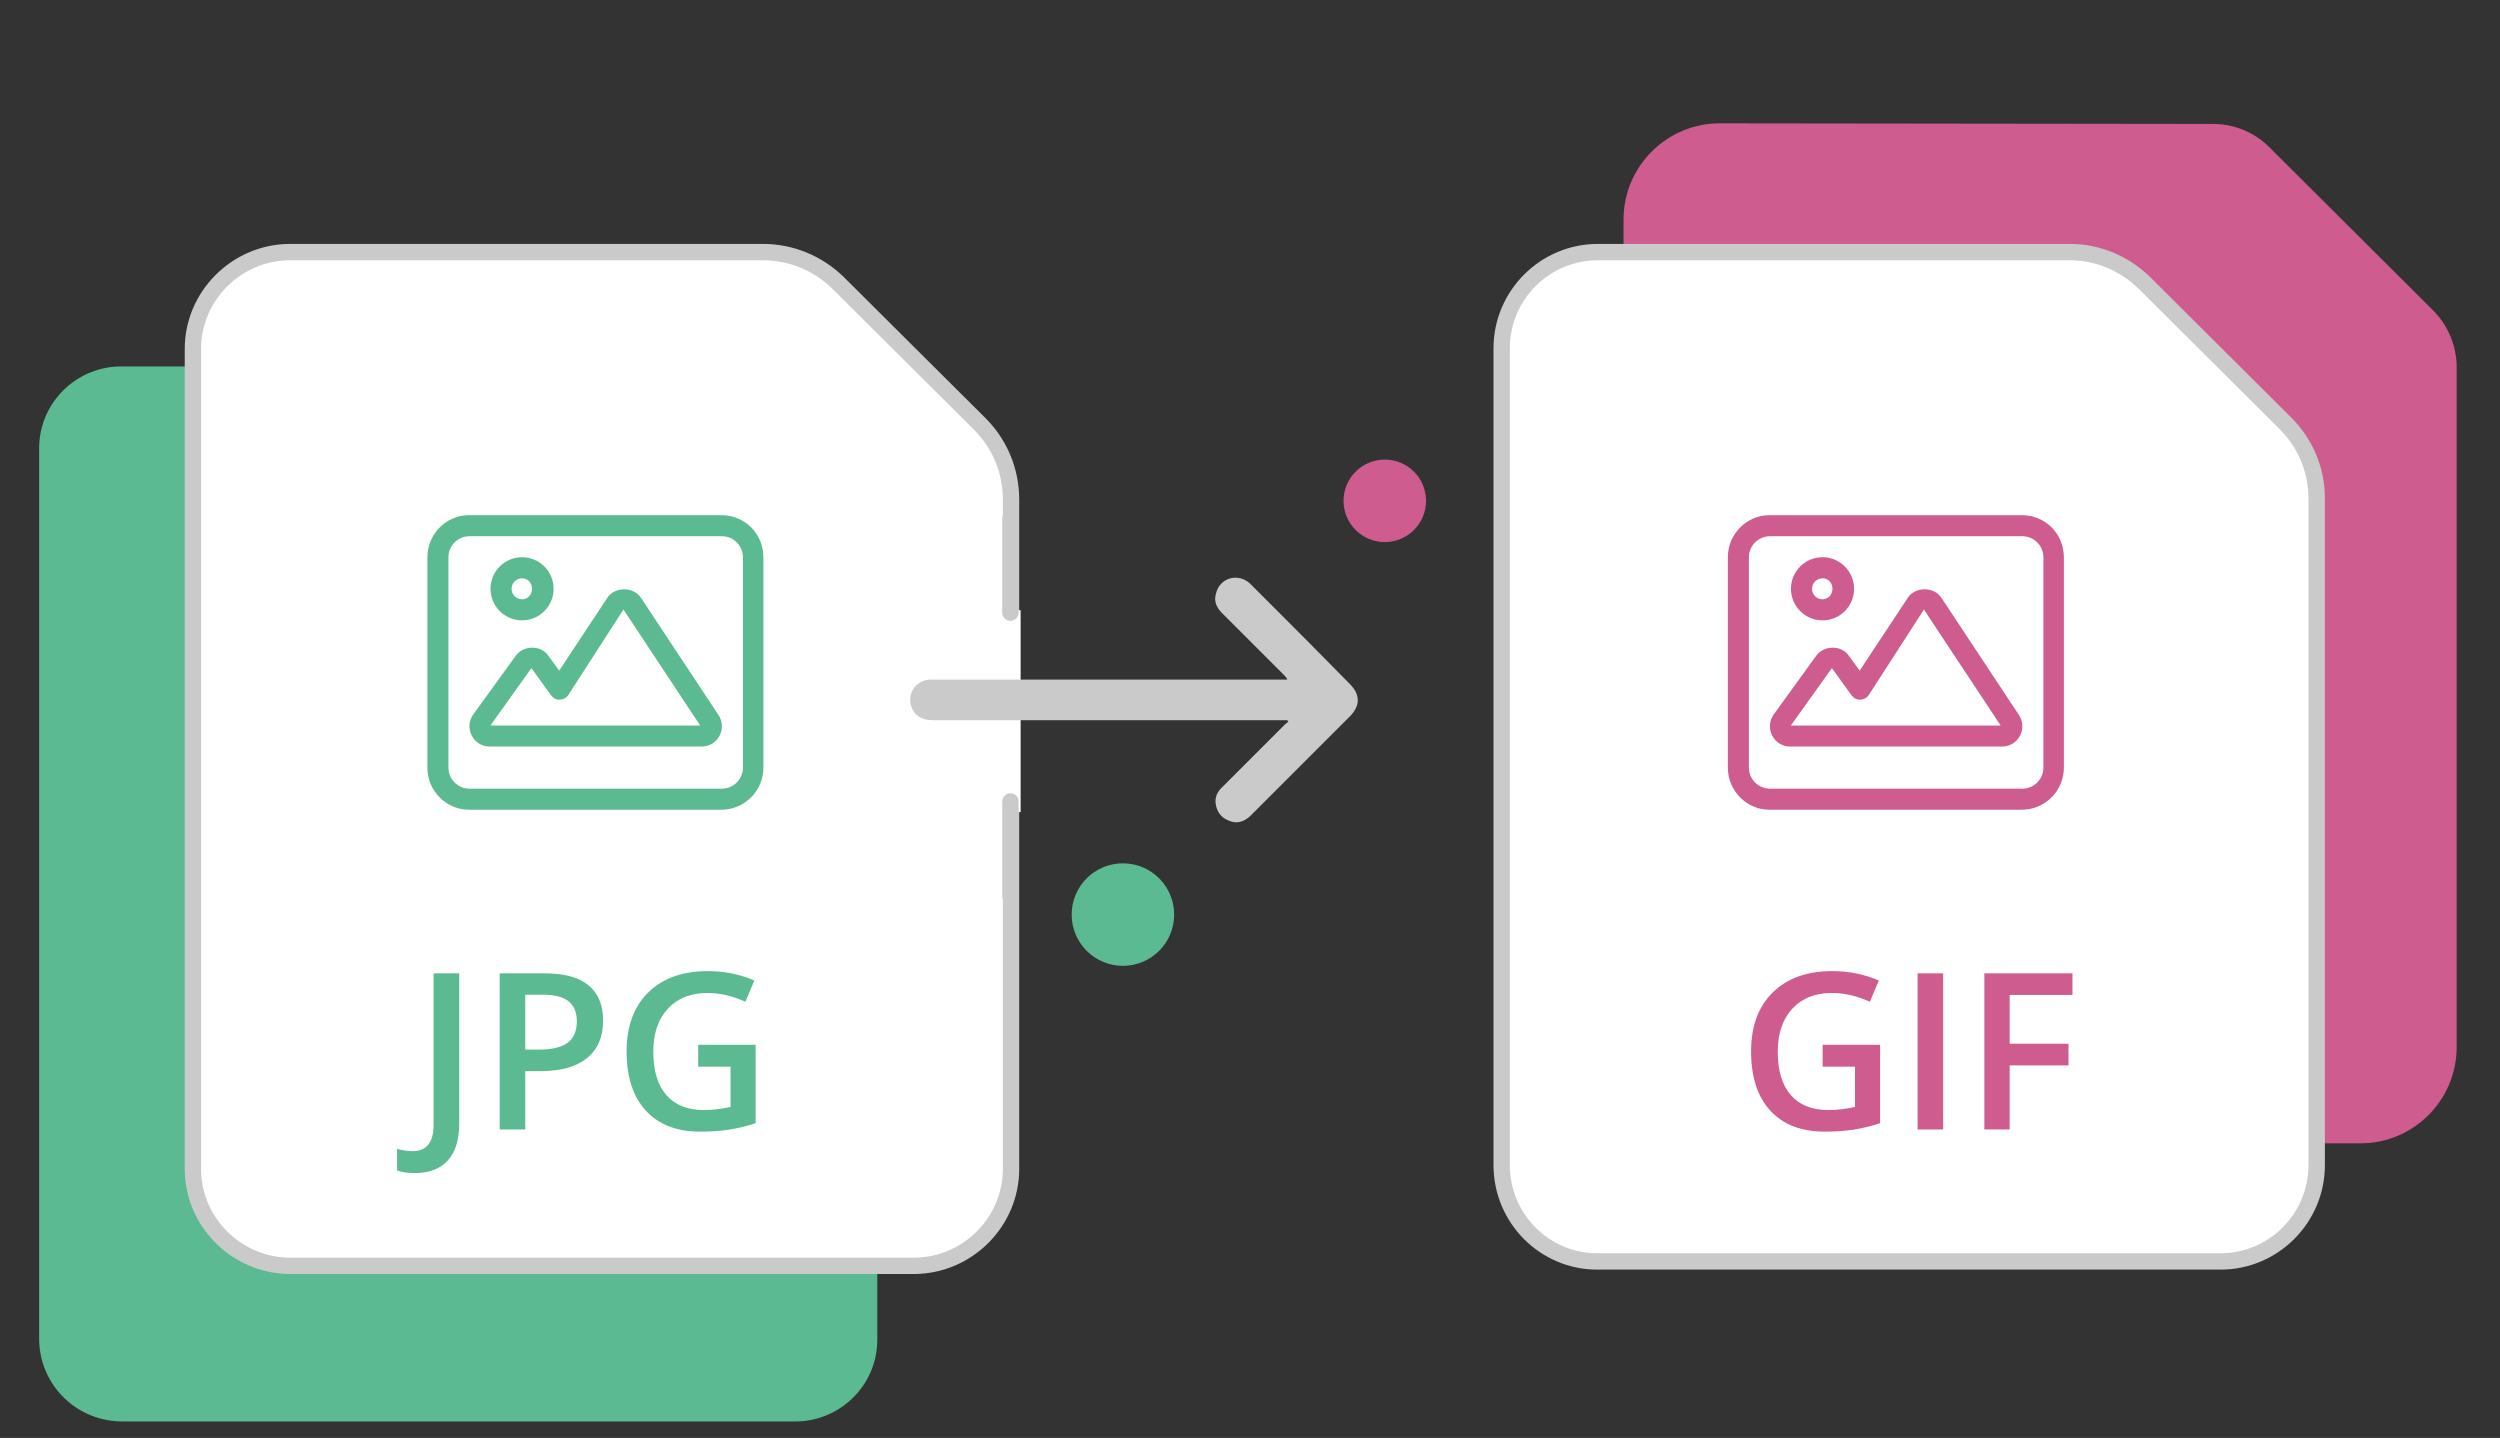 <?xml version="1.0" encoding="utf-8"?>
<!-- Generator: Adobe Illustrator 16.0.2, SVG Export Plug-In . SVG Version: 6.00 Build 0)  -->
<!DOCTYPE svg PUBLIC "-//W3C//DTD SVG 1.1//EN" "http://www.w3.org/Graphics/SVG/1.1/DTD/svg11.dtd">
<svg version="1.1" id="Layer_1" xmlns="http://www.w3.org/2000/svg" xmlns:xlink="http://www.w3.org/1999/xlink" x="0px" y="0px"
	 width="612px" height="352px" viewBox="0 0 612 352" enable-background="new 0 0 612 352" xml:space="preserve">
<rect x="0" y="0" width="612" height="352" fill="#333333" stroke="none"/>
<g>
	<rect x="7.75" y="-7.6" fill="none" width="612" height="367.199"/>
	<path id="Path_101390_2_" fill="#CF5C8F" d="M421.003,30.192c-13.005,0-23.563,10.557-23.563,23.562l0,0v202.573
		c0,13.005,10.56,23.562,23.563,23.562h156.825c13.005,0,23.562-10.557,23.562-23.562V89.861c0-5.202-2.142-10.252-5.813-13.924
		l-40.086-39.934c-3.675-3.672-8.568-5.661-13.771-5.661L421.003,30.192L421.003,30.192z"/>
	<rect x="7.75" y="-7.6" fill="none" width="612" height="367.199"/>
	<path id="Path_101359_2_" fill="#5BBA91" d="M214.759,109.445v218.791c-0.152,11.174-9.484,20.043-20.655,19.734H30.241
		c-11.169,0.154-20.349-8.563-20.655-19.734V109.445c0.152-11.17,9.486-20.043,20.655-19.737h163.861
		C205.273,89.402,214.453,98.275,214.759,109.445z"/>
	<path fill="#FFFFFF" d="M47.225,286.16V85.424c0-13.005,10.557-23.563,23.562-23.715H186.76c6.885,0,13.465,2.754,18.36,7.497
		l34.73,34.578c4.896,4.896,7.649,11.475,7.649,18.513V286.16c0,13.006-10.558,23.563-23.563,23.715H70.786
		C57.781,309.723,47.225,299.166,47.225,286.16z"/>
	<path fill="#CACACA" d="M223.939,311.875H70.786c-14.104-0.166-25.562-11.701-25.562-25.715V85.424
		c0-14.014,11.457-25.549,25.539-25.715h115.998c7.371,0,14.386,2.863,19.75,8.061l34.75,34.599
		c5.314,5.313,8.239,12.391,8.239,19.93V286.16c0,14.014-11.457,25.549-25.539,25.715
		C223.955,311.875,223.947,311.875,223.939,311.875z M70.786,63.709c-11.879,0.141-21.562,9.881-21.562,21.715V286.16
		c0,11.834,9.683,21.574,21.584,21.715h153.117c11.897-0.146,21.575-9.885,21.575-21.715V122.297c0-6.47-2.509-12.543-7.063-17.099
		l-34.729-34.575c-4.596-4.452-10.622-6.915-16.949-6.915L70.786,63.709L70.786,63.709z"/>
	<g>
		<g>
			<g>
				<g>
					<g>
						<g>
							<g>
								<g>
									<g>
										<defs>
											<rect id="SVGID_1_" x="7.75" y="-7.6" width="612" height="367.199"/>
										</defs>
										<clipPath id="SVGID_2_">
											<use xlink:href="#SVGID_1_"  overflow="visible"/>
										</clipPath>
										
											<line id="Line_6856_2_" clip-path="url(#SVGID_2_)" fill="none" stroke="#FFFFFF" stroke-width="5" x1="247.348" y1="149.378" x2="247.348" y2="198.797"/>
									</g>
								</g>
							</g>
						</g>
					</g>
				</g>
			</g>
		</g>
	</g>
	<g>
		<g>
			<g>
				<g>
					<g>
						<g>
							<g>
								<g>
									<g>
										<defs>
											<rect id="SVGID_3_" x="7.75" y="-7.6" width="612" height="367.199"/>
										</defs>
										<clipPath id="SVGID_4_">
											<use xlink:href="#SVGID_3_"  overflow="visible"/>
										</clipPath>
										
											<line id="Line_6857_2_" clip-path="url(#SVGID_4_)" fill="none" stroke="#CACACA" stroke-width="4" stroke-linecap="round" x1="247.348" y1="196.195" x2="247.348" y2="219.299"/>
									</g>
								</g>
							</g>
						</g>
					</g>
				</g>
			</g>
		</g>
	</g>
	<g>
		<g>
			<g>
				<g>
					<g>
						<g>
							<g>
								<g>
									<g>
										<defs>
											<rect id="SVGID_5_" x="7.75" y="-7.6" width="612" height="367.199"/>
										</defs>
										<clipPath id="SVGID_6_">
											<use xlink:href="#SVGID_5_"  overflow="visible"/>
										</clipPath>
										
											<line id="Line_6858_2_" clip-path="url(#SVGID_6_)" fill="none" stroke="#CACACA" stroke-width="4" stroke-linecap="round" x1="247.348" y1="126.887" x2="247.348" y2="149.99"/>
									</g>
								</g>
							</g>
						</g>
					</g>
				</g>
			</g>
		</g>
	</g>
	<rect x="7.75" y="-7.6" fill="none" width="612" height="367.199"/>
	<g id="Path_101552_2_">
		<path fill="#FFFFFF" d="M367.605,285.242V85.272c0-13.006,10.56-23.563,23.563-23.563h115.515c6.89,0,13.313,2.754,18.207,7.497
			l34.578,34.425c4.896,4.896,7.65,11.476,7.65,18.36v163.251c0,13.004-10.563,23.561-23.563,23.561h-152.54
			C378.01,308.805,367.605,298.248,367.605,285.242z"/>
		<path fill="#CACACA" d="M543.556,310.805H391.015c-14.011,0-25.404-11.467-25.404-25.563V85.272
			c0-14.097,11.47-25.563,25.563-25.563h115.517c7.271,0,14.231,2.862,19.604,8.062l34.598,34.443
			c5.313,5.313,8.239,12.336,8.239,19.778v163.25C569.118,299.338,557.65,310.805,543.556,310.805z M391.168,63.709
			c-11.892,0-21.563,9.673-21.563,21.563v199.972c0,11.889,9.604,21.561,21.404,21.561h152.541c11.895,0,21.563-9.672,21.563-21.561
			V121.991c0-6.373-2.513-12.392-7.064-16.946l-34.575-34.421c-4.596-4.452-10.563-6.915-16.796-6.915H391.168L391.168,63.709z"/>
	</g>
	<rect x="7.75" y="-7.6" fill="none" width="612" height="367.199"/>
	<rect x="7.75" y="-7.6" fill="none" width="612" height="367.199"/>
	<rect x="7.75" y="-7.6" fill="none" width="612" height="367.199"/>
	<rect x="7.75" y="-7.6" fill="none" width="612" height="367.199"/>
	<circle fill="#5BBA91" cx="274.889" cy="223.89" r="12.546"/>
	<rect x="7.75" y="-7.6" fill="none" width="612" height="367.199"/>
	<circle fill="#CF5C8F" cx="338.995" cy="122.603" r="10.098"/>
	<path fill="#CACACA" d="M315.127,176.307c-0.459,0-0.768,0-1.227,0c-28.459,0-57.066,0-85.524,0c-2.907,0-4.59-1.225-5.354-3.521
		c-0.918-3.213,1.224-6.12,4.437-6.425c0.459,0,0.918,0,1.377,0c28.306,0,56.61,0,84.915,0c0.459,0,0.765,0,1.377,0
		c-0.153-0.459-0.459-0.767-0.768-1.071c-5.047-5.049-10.099-10.099-15.146-15.147c-1.377-1.377-2.142-2.906-1.528-4.896
		c0.918-3.825,5.354-5.05,8.262-2.448c1.377,1.377,2.754,2.754,4.131,4.131c6.885,6.885,13.614,13.617,20.349,20.502
		c2.604,2.603,2.604,5.354,0,7.957c-8.104,8.108-16.218,16.219-24.174,24.174c-1.377,1.377-3.06,2.144-4.896,1.524
		c-1.989-0.606-3.213-1.836-3.672-3.821c-0.459-1.986,0.306-3.521,1.683-4.74c5.049-5.053,10.098-10.104,15.146-15.146
		c0.313-0.308,0.612-0.459,0.918-0.767C315.28,176.611,315.28,176.459,315.127,176.307z"/>
	<g>
		<path fill="#CF5C8F" d="M446.155,151.866c4.262,0,7.723-3.46,7.723-7.728c0-4.267-3.461-7.729-7.723-7.729
			c-4.271,0-7.729,3.462-7.729,7.729C438.43,148.406,441.889,151.866,446.155,151.866z M446.155,141.567
			c1.419,0,2.432,1.153,2.432,2.574c0,1.418-1.018,2.572-2.432,2.572c-1.418,0-2.572-1.154-2.572-2.572
			S444.735,141.567,446.155,141.567z"/>
		<path fill="#CF5C8F" d="M475.271,146.359c-1.838-2.797-6.426-2.789-8.25-0.012l-11.772,17.826l-2.644-3.641
			c-1.832-2.703-6.146-2.578-7.998,0l-10.388,14.349c-1.099,1.516-1.252,3.498-0.405,5.15c0.831,1.678,2.528,2.727,4.405,2.727
			h51.899c1.837,0,3.51-1.012,4.371-2.637c0.854-1.609,0.758-3.559-0.248-5.078L475.271,146.359z M438.399,177.617v-0.002
			l10.043-14.064l4.813,6.652c0.499,0.682,1.337,1.164,2.137,1.068c0.853-0.021,1.628-0.443,2.104-1.156l13.482-20.906
			l18.788,28.404L438.399,177.617L438.399,177.617z"/>
		<path fill="#CF5C8F" d="M494.93,126.116h-61.794c-5.541,0-10.158,4.614-10.158,10.302v51.5c0,5.688,4.611,10.299,10.158,10.299
			h61.797c5.691,0,10.305-4.608,10.305-10.299v-51.5C505.234,130.726,500.762,126.116,494.93,126.116z M495.08,193.064h-61.804
			c-2.836,0-5.147-2.313-5.147-5.15v-51.498c0-2.835,2.313-5.148,5.151-5.148h61.798c2.835,0,5.146,2.313,5.146,5.148l0.002,51.498
			C500.229,190.752,497.915,193.064,495.08,193.064z"/>
	</g>
	<g>
		<path fill="#5BBA91" d="M127.802,151.866c4.263,0,7.724-3.46,7.724-7.728c0-4.267-3.461-7.729-7.724-7.729
			c-4.269,0-7.728,3.462-7.728,7.729C120.076,148.406,123.535,151.866,127.802,151.866z M127.802,141.567
			c1.419,0,2.433,1.153,2.433,2.574c0,1.418-1.019,2.572-2.433,2.572c-1.418,0-2.571-1.154-2.571-2.572
			S126.382,141.567,127.802,141.567z"/>
		<path fill="#5BBA91" d="M156.918,146.359c-1.834-2.797-6.422-2.789-8.249-0.012l-11.772,17.826l-2.644-3.641
			c-1.833-2.703-6.146-2.578-7.999,0l-10.384,14.349c-1.099,1.516-1.252,3.498-0.408,5.15c0.832,1.678,2.531,2.727,4.408,2.727
			h51.899c1.836,0,3.51-1.012,4.371-2.637c0.854-1.609,0.758-3.559-0.248-5.078L156.918,146.359z M120.046,177.617v-0.002
			l10.043-14.064l4.813,6.652c0.498,0.682,1.336,1.164,2.137,1.066c0.85-0.02,1.627-0.441,2.102-1.154l13.485-20.906l18.788,28.406
			L120.046,177.617L120.046,177.617z"/>
		<path fill="#5BBA91" d="M176.576,126.116h-61.794c-5.541,0-10.158,4.614-10.158,10.302v51.5c0,5.688,4.61,10.299,10.158,10.299
			h61.797c5.69,0,10.301-4.608,10.301-10.299v-51.5C186.881,130.726,182.408,126.116,176.576,126.116z M176.727,193.064h-61.804
			c-2.836,0-5.147-2.313-5.147-5.15v-51.498c0-2.835,2.313-5.148,5.151-5.148h61.798c2.836,0,5.146,2.313,5.146,5.148l0.002,51.498
			C181.874,190.752,179.563,193.064,176.727,193.064z"/>
	</g>
	<g enable-background="new    ">
		<path fill="#CF5C8F" d="M446.182,255.766h14.067v19.192c-2.301,0.75-4.511,1.281-6.628,1.596
			c-2.119,0.313-4.406,0.471-6.864,0.471c-5.788,0-10.249-1.713-13.388-5.139c-3.137-3.425-4.706-8.258-4.706-14.499
			c0-6.152,1.769-10.969,5.308-14.446s8.41-5.216,14.617-5.216c3.99,0,7.773,0.767,11.348,2.301l-2.197,5.203
			c-3.103-1.429-6.205-2.144-9.309-2.144c-4.078,0-7.304,1.281-9.674,3.843c-2.371,2.563-3.557,6.066-3.557,10.512
			c0,4.672,1.068,8.224,3.203,10.655c2.136,2.432,5.208,3.647,9.217,3.647c2.022,0,4.184-0.253,6.485-0.759v-9.857h-7.923V255.766z"
			/>
		<path fill="#CF5C8F" d="M469.427,276.501v-38.228h6.249v38.228H469.427z"/>
		<path fill="#CF5C8F" d="M491.966,276.501h-6.196v-38.228h21.571v5.282h-15.375v11.949h14.407v5.308h-14.407V276.501z"/>
	</g>
	<g>
		<path fill="#5BBA91" d="M101.488,287.169c-1.708,0-3.138-0.218-4.288-0.653v-5.256c1.464,0.366,2.737,0.549,3.818,0.549
			c3.416,0,5.125-2.161,5.125-6.484v-37.051h6.275v36.842c0,3.904-0.928,6.89-2.785,8.955
			C107.777,286.137,105.062,287.169,101.488,287.169z"/>
		<path fill="#5BBA91" d="M147.639,249.831c0,3.991-1.308,7.051-3.922,9.178s-6.336,3.189-11.165,3.189h-3.974v14.303h-6.25v-38.228
			h11.008c4.776,0,8.354,0.977,10.733,2.929S147.639,246.03,147.639,249.831z M128.578,256.942h3.32c3.208,0,5.561-0.558,7.06-1.673
			c1.499-1.115,2.249-2.859,2.249-5.229c0-2.196-0.671-3.835-2.013-4.916c-1.343-1.081-3.435-1.621-6.275-1.621h-4.34V256.942z"/>
		<path fill="#5BBA91" d="M170.91,255.766h14.067v19.192c-2.301,0.75-4.51,1.281-6.628,1.596c-2.118,0.313-4.406,0.471-6.864,0.471
			c-5.788,0-10.25-1.713-13.387-5.139c-3.138-3.425-4.707-8.258-4.707-14.499c0-6.152,1.769-10.969,5.308-14.446
			s8.411-5.216,14.617-5.216c3.991,0,7.774,0.767,11.348,2.301l-2.196,5.203c-3.103-1.429-6.206-2.144-9.309-2.144
			c-4.079,0-7.304,1.281-9.674,3.843c-2.371,2.563-3.556,6.066-3.556,10.512c0,4.672,1.067,8.224,3.203,10.655
			c2.135,2.432,5.208,3.647,9.217,3.647c2.022,0,4.184-0.253,6.485-0.759v-9.857h-7.923V255.766z"/>
	</g>
</g>
</svg>
